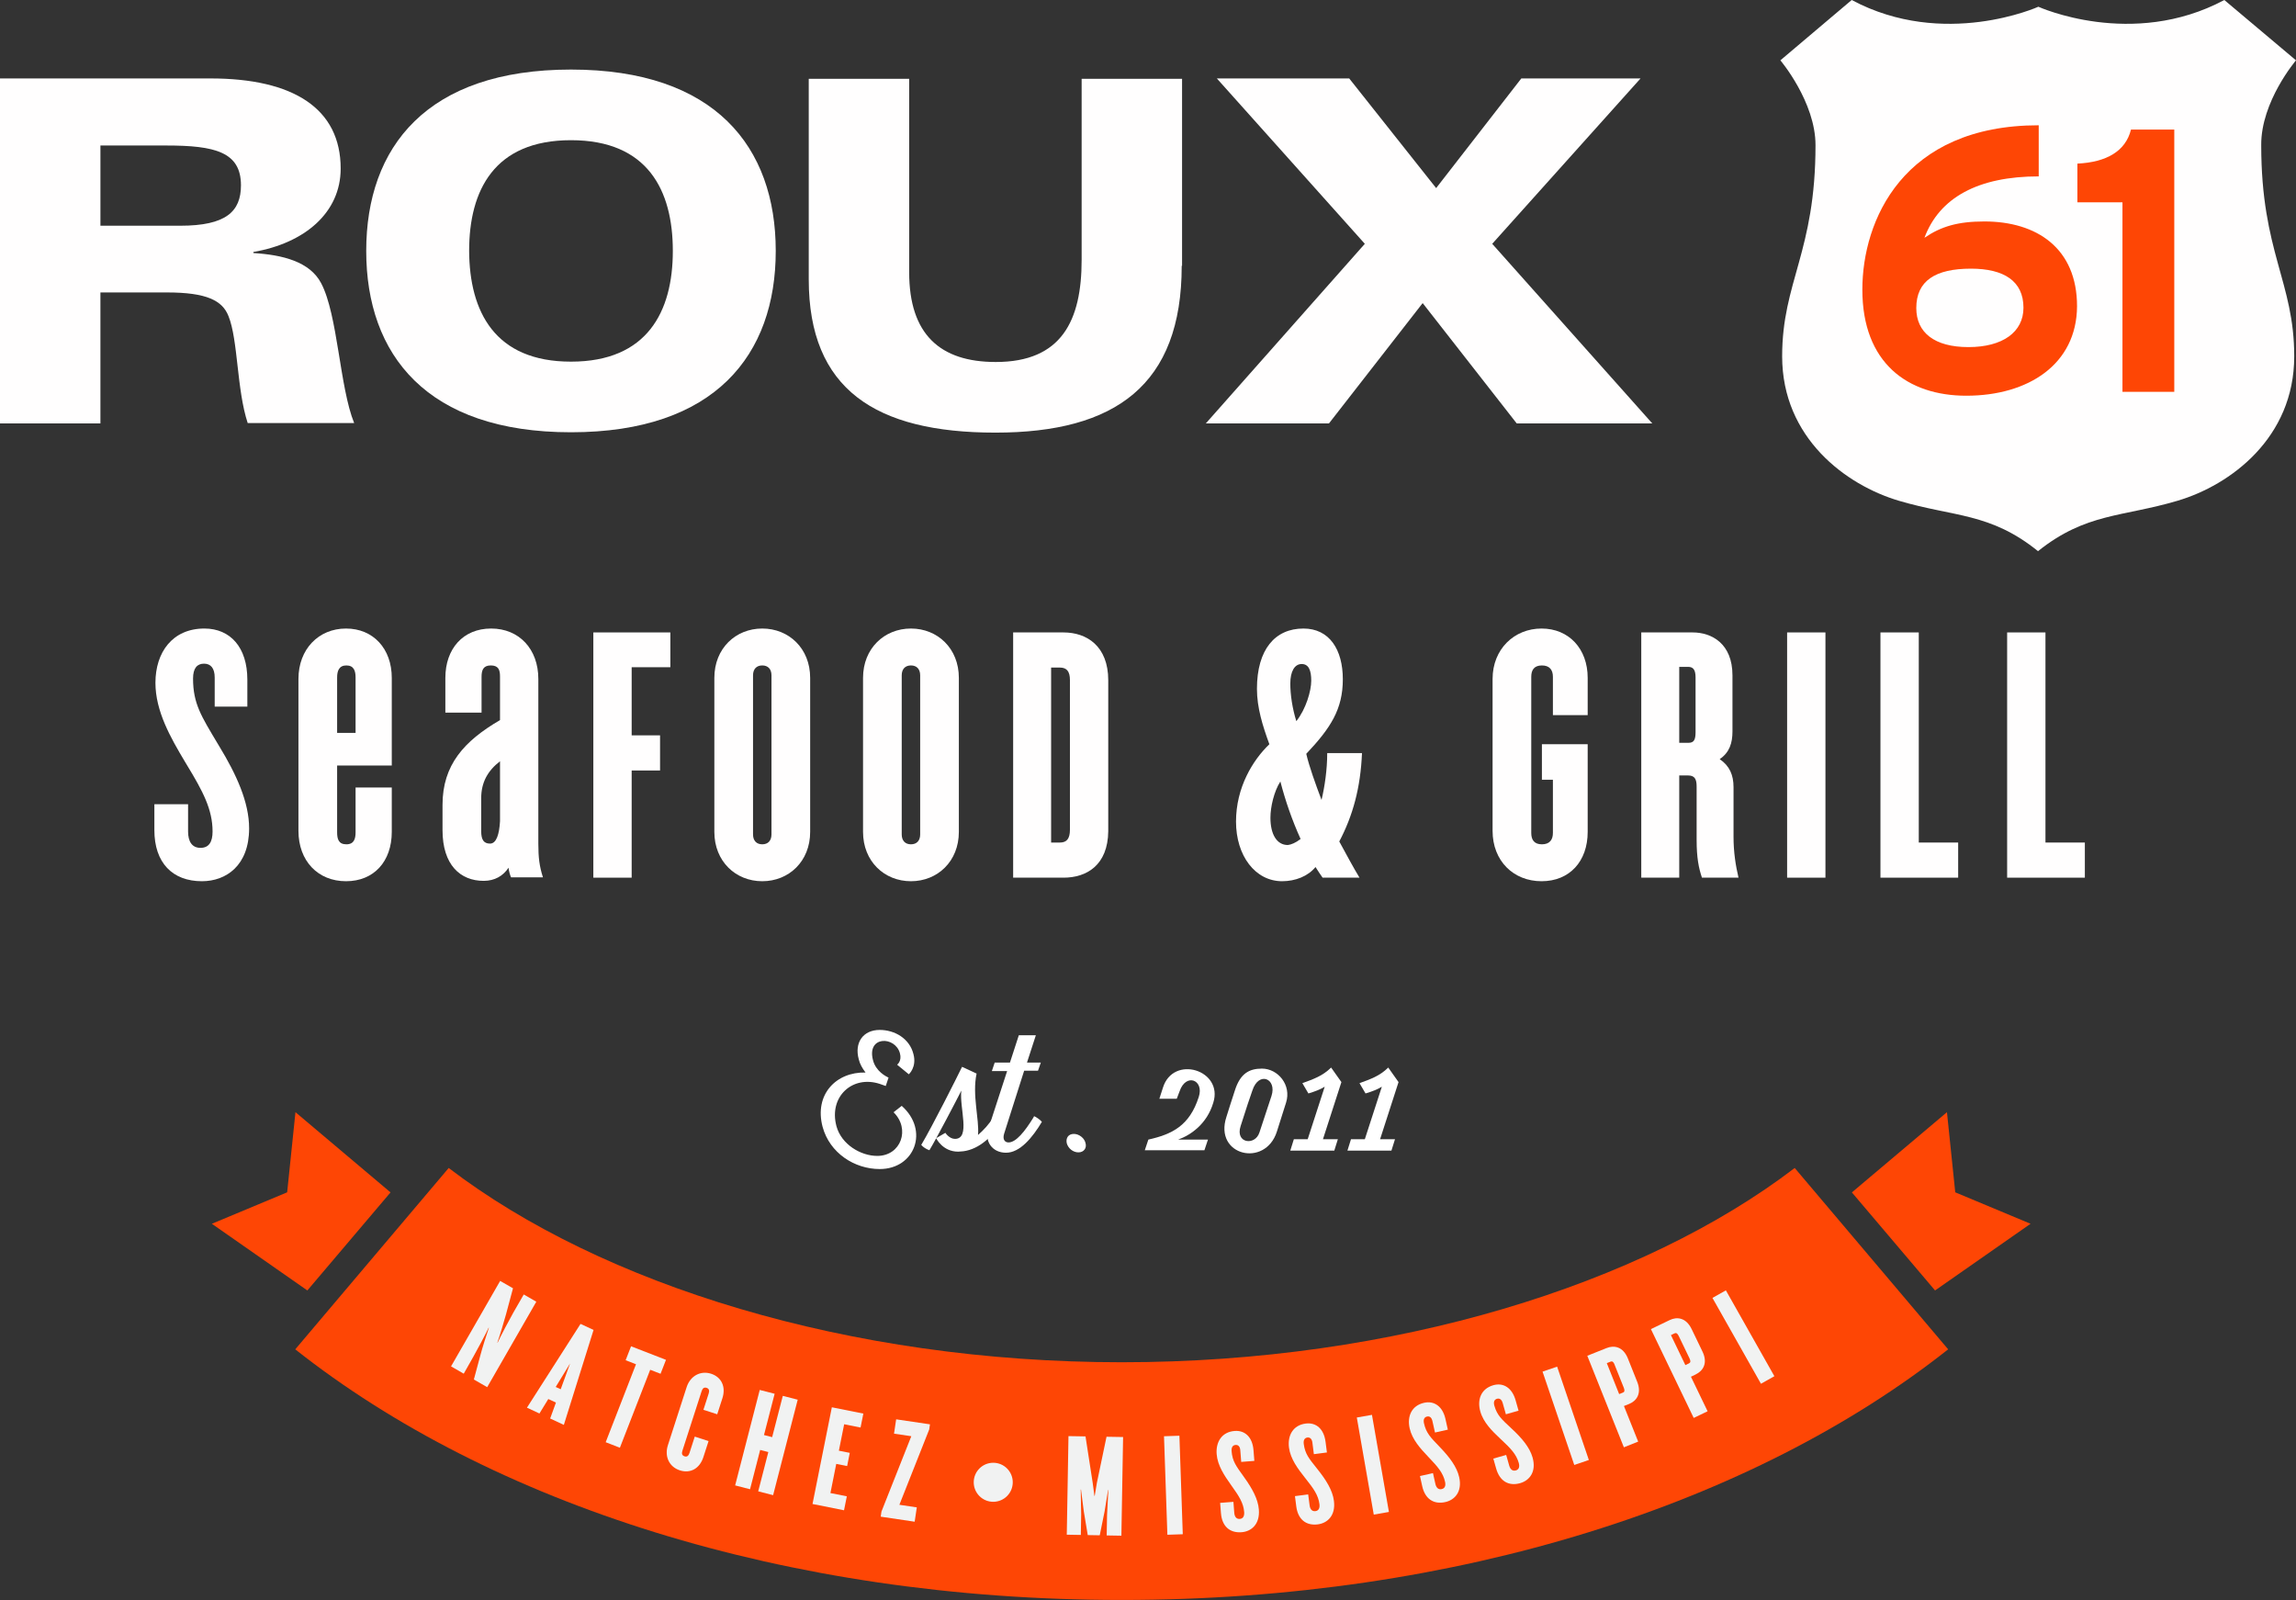 <?xml version="1.0" encoding="UTF-8"?>
<svg id="Layer_1" xmlns="http://www.w3.org/2000/svg" version="1.1" viewBox="0 0 647 450.9">
  <rect x="0" y="0" width="647" height="450.9" fill="#333333" stroke="none"/>
  <!-- Generator: Adobe Illustrator 29.7.1, SVG Export Plug-In . SVG Version: 2.1.1 Build 8)  -->
  <defs>
    <style>
      .st0 {
        fill: #f1f2f2;
      }

      .st1 {
        fill: #fff;
      }

      .st2 {
        fill: #fffefe;
      }

      .st3 {
        fill: #fe4605;
      }

      .st4 {
        fill: #fe4605;
      }
    </style>
  </defs>
  <g>
    <g>
      <path class="st2" d="M0,22.1h59.3c23.4,0,36.7,8.5,36.7,25.4,0,12.4-10.1,21-24.6,23.5v.3c8.2.5,15.9,2.4,19.1,8.5,4.7,8.9,5.2,29.3,9.3,39.4h-30c-3.1-9.4-2.7-23.4-5.4-30.1-1.7-4.4-6.1-6.7-17.4-6.7h-18.7v36.9H0V22.1ZM28.3,63.6h22.5c12.9,0,17.1-4,17.1-11.4,0-9.4-7.4-11.2-21-11.2h-18.6v22.6Z"/>
      <path class="st2" d="M160.9,19.6c40.6,0,57.7,21.8,57.7,51.1s-17.1,51.1-57.7,51.1-57.7-21.8-57.7-51.1,17.1-51.1,57.7-51.1ZM160.9,101.9c21.5,0,28.7-14.1,28.7-31.2s-7.1-31.2-28.7-31.2-28.7,14.1-28.7,31.2c.1,17.1,7.2,31.2,28.7,31.2Z"/>
      <path class="st2" d="M333,74.9c0,33.6-18.7,47-52.5,47s-52.6-12.2-52.6-43.2V22.2h28.3v54.5c0,17.5,8.7,25.3,24.4,25.3,18.6,0,24.2-11.7,24.2-28.8V22.2h28.3v52.7h-.1Z"/>
      <path class="st2" d="M384.6,68.7l-41.7-46.6h37.3l24.5,30.9,24-30.9h33.6l-41.8,46.6,45.1,50.6h-38.2l-26.5-33.9-26.4,33.9h-34.7l44.8-50.6Z"/>
    </g>
    <g>
      <path class="st2" d="M53,226.6v7.7c0,2.8,1.1,4.6,3.5,4.6s3.4-1.7,3.4-4.6c0-6.2-2.7-11.3-7.2-18.7l-.6-1c-4-6.7-8.3-14.2-8.3-22.2,0-8.6,4.8-15.3,13.8-15.3,7.3,0,12.1,5.3,12.1,14.4v7.6h-9.2v-8.2c0-2.6-1.1-3.9-3-3.9s-3.1,1.2-3.1,4.2c0,7.1,2.4,10.7,6.8,18.1l.6,1c4.8,7.9,8.4,15.7,8.4,23.1,0,10.5-6.5,14.9-13.3,14.9-8.3,0-13.4-5.2-13.4-14.4v-7.3h9.5Z"/>
      <path class="st2" d="M95,215.7v18.8c0,1.9.4,3.4,2.6,3.4s2.6-1.6,2.6-3.4v-12.6h10.2v12.5c0,8.3-5,13.9-12.9,13.9s-13.4-5.7-13.4-14.2v-42.8c0-8.4,5.7-14.2,13.4-14.2s12.9,5.7,12.9,13.9v24.7h-15.4ZM97.6,187.5c-2.1,0-2.6,1.6-2.6,3.4v15.6h5.2v-15.6c0-1.9-.5-3.4-2.6-3.4Z"/>
      <path class="st2" d="M138.3,187.5c-2.1,0-2.6,1.3-2.6,3.2v10.1h-10.2v-9.8c0-8.2,5-13.9,12.9-13.9s13.3,5.8,13.3,14.2v46.4c0,3.9.3,6.4,1.3,9.5h-9c-.3-.7-.6-1.8-.7-2.7-1.5,2.3-3.9,3.7-7,3.7-6.6,0-11.6-4.5-11.6-14.3v-7.1c0-11.3,6.1-18,16.2-23.9v-12.3c0-1.8-.4-3.1-2.6-3.1ZM140.9,214.5c-3.5,2.7-5.3,6-5.3,10.4v9.3c0,2.4.7,3.5,2.5,3.5s2.6-2.7,2.8-6.3v-16.9Z"/>
      <path class="st2" d="M178,187.9v19.3h8v9.9h-8v30.2h-10.8v-69.1h21.7v9.8h-10.9v-.1Z"/>
      <path class="st2" d="M228.3,191v43.4c0,8.3-6,13.9-13.5,13.9s-13.5-5.6-13.5-13.9v-43.4c0-8.3,6-13.9,13.5-13.9s13.5,5.6,13.5,13.9ZM212.2,190.3v44.8c0,1.8,1,2.8,2.6,2.8s2.6-1,2.6-2.8v-44.8c0-1.8-1-2.8-2.6-2.8-1.6,0-2.6,1-2.6,2.8Z"/>
      <path class="st2" d="M270.2,191v43.4c0,8.3-6,13.9-13.5,13.9s-13.5-5.6-13.5-13.9v-43.4c0-8.3,6-13.9,13.5-13.9s13.5,5.6,13.5,13.9ZM254.1,190.3v44.8c0,1.8,1,2.8,2.6,2.8s2.6-1,2.6-2.8v-44.8c0-1.8-1-2.8-2.6-2.8-1.6,0-2.6,1-2.6,2.8Z"/>
      <path class="st2" d="M299.7,247.3h-14.2v-69.1h14.2c6.5,0,12.6,3.8,12.6,13.5v42.5c-.1,9.6-6.1,13.1-12.6,13.1ZM301.5,191.6c0-2.4-.9-3.5-2.8-3.5h-2.5v49.3h2.5c1.9,0,2.8-1.1,2.8-3.6v-42.2Z"/>
      <path class="st2" d="M374,212.2h9.8c-.4,9.8-2.6,17.7-6.4,24.9,1.9,3.5,4,7.4,5.7,10.2h-10.4c-.6-.8-1.2-1.8-2-3-2.1,2.6-5.7,4-9.4,4-7.6,0-13-7.2-13-16.8s4.7-17.3,9.4-21.8c-1.9-5.2-3.5-10.3-3.5-15.6,0-11.1,5.1-17,13.1-17,7.3,0,11.1,5.9,11.1,14.3s-3.4,13.7-10.3,21c.8,3.5,2.6,8.5,4.3,13,.9-3.8,1.6-8.5,1.6-13.2ZM366.5,236.4c-2.4-5.3-4.3-10.8-5.7-16.2-1.8,2.8-2.8,7.2-2.8,10.2,0,4.7,1.8,7.7,4.9,7.7.9-.1,2.2-.6,3.6-1.7ZM363.6,192.6c0,3.2.6,7.1,1.7,10.6,2.7-3.4,4.2-8.5,4.2-11.4s-.7-4.7-2.7-4.7-3.2,2.1-3.2,5.5Z"/>
      <path class="st2" d="M437.6,219.7h-3.1v-10h12.9v24.7c0,8.3-5.1,13.9-13,13.9s-13.8-5.7-13.8-14.2v-42.8c0-8.4,6.1-14.2,13.8-14.2s13,5.7,13,13.9v10.5h-9.8v-10.8c0-1.9-.9-3.2-3.1-3.2s-3,1.3-3,3.2v44c0,1.9.8,3.2,3,3.2s3.1-1.3,3.1-3.2v-15Z"/>
      <path class="st2" d="M489.9,247.3h-10.3c-.9-2.7-1.5-5.5-1.5-10.7v-15c0-2-.5-3.1-2.4-3.1h-2.5v28.8h-10.7v-69.1h14.5c5.3,0,11.2,3.1,11.2,12.1v15.8c0,3.2-.8,5.9-3.6,7.8,2.8,1.9,3.9,4.5,3.9,7.9v14c0,4.3.6,8.1,1.4,11.5ZM477.8,190.9c0-2.1-.6-3-2.1-3h-2.5v21.4h2.6c1.5,0,2-.8,2-3v-15.4Z"/>
      <path class="st2" d="M503.6,247.3v-69.1h10.8v69.1h-10.8Z"/>
      <path class="st2" d="M551.8,247.3h-21.9v-69.1h10.8v59.2h11.1v9.9h0Z"/>
      <path class="st2" d="M587.5,247.3h-21.9v-69.1h10.8v59.2h11.1v9.9Z"/>
    </g>
    <g>
      <path class="st2" d="M647,17L626.8,0c-26,13.9-52.4,1.9-52.4,1.9,0,0-26.6,12-52.6-1.9l-20.1,17s9.9,11.7,9.9,23.9c0,30.1-9.4,38.5-9.4,59.5,0,23,18,36.3,32.9,40.7,15.5,4.6,25.7,3.3,39.2,14.2,13.5-10.8,23.8-9.6,39.3-14.2,14.9-4.4,32.9-17.7,32.9-40.7,0-21-9.3-29.4-9.3-59.5-.1-12.3,9.8-23.9,9.8-23.9Z"/>
      <g>
        <path class="st4" d="M554.1,111.5c-16.5,0-29.3-9.2-29.3-29.9,0-19.4,11.4-46.3,49.7-46.3v14.4c-17.1,0-28,6-32.2,17.3,4.7-3.2,9.4-4.6,16.9-4.6,14.7,0,26.1,7.5,26.1,23.9-.1,16.4-13.8,25.2-31.2,25.2ZM555.4,75.7c-10,0-15.4,3.4-15.4,11.1,0,6.9,5.1,11,14.7,11s15.5-4.2,15.5-11.1c0-7.5-5.5-11-14.8-11Z"/>
        <path class="st4" d="M598.1,110.4v-53.4h-12.7v-10.9c8.2-.4,13.6-3.5,15.1-9.6h12.2v73.9h-14.6Z"/>
      </g>
    </g>
  </g>
  <g>
    <path class="st1" d="M254.1,311.6c7.8,6.9,3.7,17.8-6.2,17.8-7.1,0-14.1-4.5-16.1-11.9-2.4-9.1,3.8-15.5,12.1-15.3-.9-1.2-1.6-2.4-1.9-3.7-1.3-4.7,1.2-8.3,5.9-8.3,4.2,0,8.4,2.4,9.5,6.8,1,3.7-1.3,5.7-1.3,5.7l-3.3-2.7s1.4-1,.8-3.2c-1.3-4.9-9.4-5-7.6,1.9.8,3.2,3.7,4.6,4.3,4.9h.1l-.8,2.4c-.6-.2-1.2-.4-1.7-.6-7.7-2.5-14.4,3.6-12.2,11.9,1.4,5.2,6.9,8.4,11.5,8.4,6.7,0,9.4-7.6,4.6-12.3l2.3-1.8Z"/>
    <path class="st1" d="M259.6,322.6c3-5,10.2-19.3,11.5-22l4.1,1.9c-1.3,6,.8,12.9.4,17.3,1.5-1.3,3.2-3.1,4.4-5.1l.2-.4c.7.2,1.8.9,2.2,1.6-2.5,4.1-6.3,7.9-11,8.5h-.1c-.4,0-.8.1-1.3.1-4.4,0-6.2-3.8-6.2-3.8l2.6-1.5s1.1,1.7,2.7,1.7c4.5,0,1.2-8.8,1.8-13.6-1.1,2.2-7.1,13.7-9,16.8-.9-.3-1.8-.9-2.3-1.5Z"/>
    <path class="st1" d="M280.3,299.4h4.3l2.5-7.7h4.8l-2.5,7.7h3.9l-.8,2.3h-3.9l-5.6,17.6c-.6,1.8.2,2.6,1.2,2.6,2.1,0,4.6-3.1,7-7l.2-.4c.7.3,1.7,1,2.2,1.6-2.7,4.5-6.2,8.7-10.1,8.7s-6.1-3.2-5-6.7l5.3-16.3h-4.3l.8-2.4Z"/>
    <path class="st1" d="M302.6,319.5c1.5,0,3,1.2,3.3,2.6.4,1.4-.5,2.6-2,2.6s-2.9-1.1-3.3-2.6c-.3-1.5.5-2.6,2-2.6Z"/>
    <path class="st1" d="M337.8,309.1c1.6-4.8-3.6-6.9-5.4-1.6l-.8,2.1h-4.9l1-3.1c2.9-9.4,17.1-5,14.2,4.2-1.8,6-6.3,9.1-9.9,10.4h8.4l-1,3h-16.8l1-3c6.7-1.5,11.6-3.9,14.2-12Z"/>
    <path class="st1" d="M346.7,311.2l1.3-4c1.5-4.7,4-6.1,7.6-6.1,4.5,0,8.4,4.6,6.8,9.6l-2.6,8.2c-3.3,10.2-17.8,6.7-14.2-4.2l1.1-3.5ZM349.6,317.3c-1.6,4.9,4.1,5.6,5.3,1.8l3.4-10.3c1.6-4.9-3.6-7.1-5.4-1.5l-1.3,3.8-2,6.2Z"/>
    <path class="st1" d="M367,305.2c3-1.1,5.7-2,8.1-4.4l2.9,4.1-5.2,16.1h4.2l-1,3.2h-12.4l1-3.2h3.9l4.8-14.8c-1.3.8-2.9,1.4-4.6,1.9l-1.7-2.9Z"/>
    <path class="st1" d="M383.1,305.2c3-1.1,5.7-2,8.1-4.4l2.9,4.1-5.2,16.1h4.2l-1,3.2h-12.4l1-3.2h3.9l4.8-14.8c-1.3.8-2.9,1.4-4.6,1.9l-1.7-2.9Z"/>
  </g>
  <g>
    <g>
      <path class="st3" d="M505.74,329.1c-43.03,32.88-112.7,54.74-189.65,54.74s-146.62-21.86-189.65-54.74l-43.24,51.1c54.86,43.39,138.11,70.62,232.89,70.62s178.03-27.23,232.89-70.62l-43.24-51.1Z"/>
      <polygon class="st3" points="521.85 335.98 548.64 313.38 550.98 335.96 572.2 344.82 545.29 363.61 521.85 335.98"/>
      <polygon class="st3" points="110.05 335.98 83.26 313.38 80.92 335.96 59.7 344.82 86.61 363.61 110.05 335.98"/>
      <g>
        <path class="st0" d="M144.56,363l-1.98,7.38c-.47,1.75-1.84,6.3-2.42,7.89l.07.04c.62-1.42,3.66-7.13,4.39-8.4l2.97-5.17,3.54,2.04-13.84,24.08-3.76-2.16,1.86-6.92c.43-1.67,1.81-6.08,2.37-7.63l-.07-.04c-.58,1.35-3.6,6.93-4.28,8.12l-2.73,4.83-3.58-2.06,13.84-24.08,3.62,2.08Z"/>
        <path class="st0" d="M154.51,394.2l-2.5,4.08-3.52-1.64,15.1-23.61,3.67,1.71-8.37,26.75-3.86-1.8,1.63-4.49-2.16-1ZM158,391.45l2.65-7.28-4.05,6.63,1.4.65Z"/>
        <path class="st0" d="M183.22,385.97l-8.54,21.96-4-1.56,8.54-21.97-2.92-1.13,1.53-3.93,9.84,3.82-1.53,3.93-2.92-1.13Z"/>
        <path class="st0" d="M191.58,414.3c-2.94-.95-4.41-3.84-3.37-7.09l5.28-16.35c1.04-3.21,3.94-4.73,6.88-3.79,3.02.97,4.22,3.77,3.2,6.91l-1.46,4.52-3.89-1.26,1.47-4.56c.23-.71.22-1.37-.57-1.63-.83-.27-1.18.27-1.42.99l-5.38,16.67c-.23.71-.26,1.36.57,1.63.83.27,1.18-.28,1.42-.99l1.47-4.56,3.89,1.26-1.46,4.52c-1.02,3.18-3.62,4.7-6.64,3.73Z"/>
        <path class="st0" d="M213.66,420.21l2.85-11.07-2.3-.59-2.85,11.07-4.2-1.08,6.93-26.9,4.2,1.08-3,11.63,2.3.59,3-11.63,4.2,1.08-6.93,26.9-4.2-1.08Z"/>
        <path class="st0" d="M228.96,423.78l5.45-27.25,8.88,1.77-.79,3.93-4.62-.92-1.49,7.45,3.07.61-.74,3.72-3.07-.61-1.64,8.22,4.62.92-.79,3.93-8.88-1.77Z"/>
        <path class="st0" d="M253.44,424l4.91.73-.6,4.04-9.57-1.42.21-1.44,8.41-21.23-4.87-.72.6-4.04,9.53,1.41-.21,1.44-8.41,21.23Z"/>
        <path class="st0" d="M315.99,432.71l-4.13-.07.1-5.76.37-7.04h-.08s-.98,6.03-.98,6.03l-1.37,6.73-3.38-.06-1.13-6.78-.77-6.06h-.08s.13,7.05.13,7.05l-.1,5.75-3.96-.07.48-27.78,4.8.08,2.03,13.13.48,3.64h.08s.6-3.62.6-3.62l2.73-13.05,4.67.08-.48,27.78Z"/>
        <path class="st0" d="M328.96,432.45l-.95-27.76,4.34-.15.95,27.76-4.34.15Z"/>
        <path class="st0" d="M347.57,423.18l.24,3.08c.09,1.12.6,1.79,1.56,1.72.91-.07,1.32-.77,1.23-1.94-.19-2.49-1.43-4.45-3.45-7.26l-.28-.4c-1.83-2.58-3.77-5.44-4.02-8.64-.27-3.45,1.44-6.26,5.06-6.54,2.91-.23,5.03,1.74,5.32,5.4l.24,3.03-3.7.29-.26-3.29c-.08-1.04-.58-1.55-1.33-1.49-.75.06-1.21.6-1.12,1.76.22,2.83,1.29,4.21,3.31,7.02l.28.4c2.16,3.01,3.86,6.02,4.09,9.01.33,4.2-2.15,6.19-4.86,6.4-3.33.26-5.53-1.66-5.82-5.36l-.23-2.91,3.74-.29Z"/>
        <path class="st0" d="M368.64,421.09l.4,3.06c.14,1.12.69,1.76,1.64,1.64.91-.12,1.28-.84,1.13-2-.32-2.48-1.66-4.37-3.82-7.08l-.3-.38c-1.96-2.48-4.04-5.24-4.46-8.43-.44-3.43,1.12-6.33,4.72-6.79,2.9-.37,5.11,1.48,5.58,5.13l.39,3.02-3.68.48-.42-3.27c-.13-1.03-.66-1.51-1.4-1.42-.74.1-1.18.66-1.03,1.81.36,2.81,1.5,4.14,3.66,6.85l.3.38c2.31,2.9,4.16,5.81,4.54,8.79.54,4.18-1.84,6.29-4.53,6.64-3.31.43-5.6-1.38-6.08-5.06l-.37-2.9,3.72-.48Z"/>
        <path class="st0" d="M387.12,426.77l-4.78-27.36,4.27-.75,4.78,27.36-4.27.75Z"/>
        <path class="st0" d="M403.81,415.09l.67,3.01c.24,1.1.85,1.69,1.78,1.48.9-.2,1.2-.95.94-2.09-.54-2.44-2.05-4.2-4.44-6.7l-.33-.35c-2.18-2.29-4.5-4.85-5.2-7.99-.75-3.38.54-6.4,4.08-7.19,2.85-.64,5.23,1.02,6.02,4.6l.66,2.97-3.62.81-.72-3.22c-.23-1.02-.79-1.45-1.52-1.28-.73.16-1.11.76-.86,1.9.62,2.77,1.87,3.99,4.27,6.49l.33.35c2.56,2.68,4.67,5.41,5.32,8.34.92,4.11-1.26,6.43-3.91,7.02-3.26.73-5.71-.87-6.51-4.49l-.63-2.85,3.66-.82Z"/>
        <path class="st0" d="M424.44,409.97l.84,2.97c.31,1.08.94,1.64,1.87,1.38.88-.25,1.14-1.02.82-2.14-.68-2.41-2.29-4.08-4.82-6.44l-.35-.33c-2.31-2.16-4.77-4.59-5.65-7.68-.95-3.33.17-6.42,3.66-7.42,2.81-.8,5.28.71,6.28,4.25l.83,2.93-3.57,1.01-.9-3.17c-.28-1-.87-1.4-1.6-1.2-.72.21-1.07.82-.75,1.95.78,2.73,2.1,3.87,4.63,6.23l.35.33c2.71,2.53,4.97,5.14,5.79,8.03,1.15,4.05-.89,6.5-3.5,7.24-3.21.91-5.75-.54-6.76-4.11l-.8-2.81,3.61-1.03Z"/>
        <path class="st0" d="M443.62,412.78l-8.94-26.3,4.11-1.4,8.94,26.3-4.11,1.4Z"/>
        <path class="st0" d="M459.05,395.6l-1.43.57,4.01,10.03-4.03,1.61-10.31-25.8,5.46-2.18c2.05-.82,4.63-.46,6,2.99l2.6,6.51c1.36,3.41-.25,5.45-2.3,6.27ZM454.97,384.47c-.31-.77-.67-.99-1.13-.8l-1.05.42,3.48,8.72,1.05-.42c.47-.18.57-.59.26-1.36l-2.62-6.55Z"/>
        <path class="st0" d="M477.89,387.25l-1.39.67,4.69,9.73-3.91,1.88-12.06-25.03,5.3-2.55c1.99-.96,4.58-.77,6.19,2.57l3.04,6.31c1.59,3.31.12,5.45-1.87,6.41ZM473.05,376.43c-.36-.75-.73-.94-1.18-.73l-1.01.49,4.07,8.46,1.01-.49c.45-.22.53-.63.17-1.38l-3.06-6.35Z"/>
        <path class="st0" d="M496.23,389.9l-13.67-24.19,3.78-2.13,13.67,24.19-3.78,2.13Z"/>
      </g>
    </g>
    <circle class="st0" cx="279.89" cy="417.66" r="5.5"/>
  </g>
</svg>